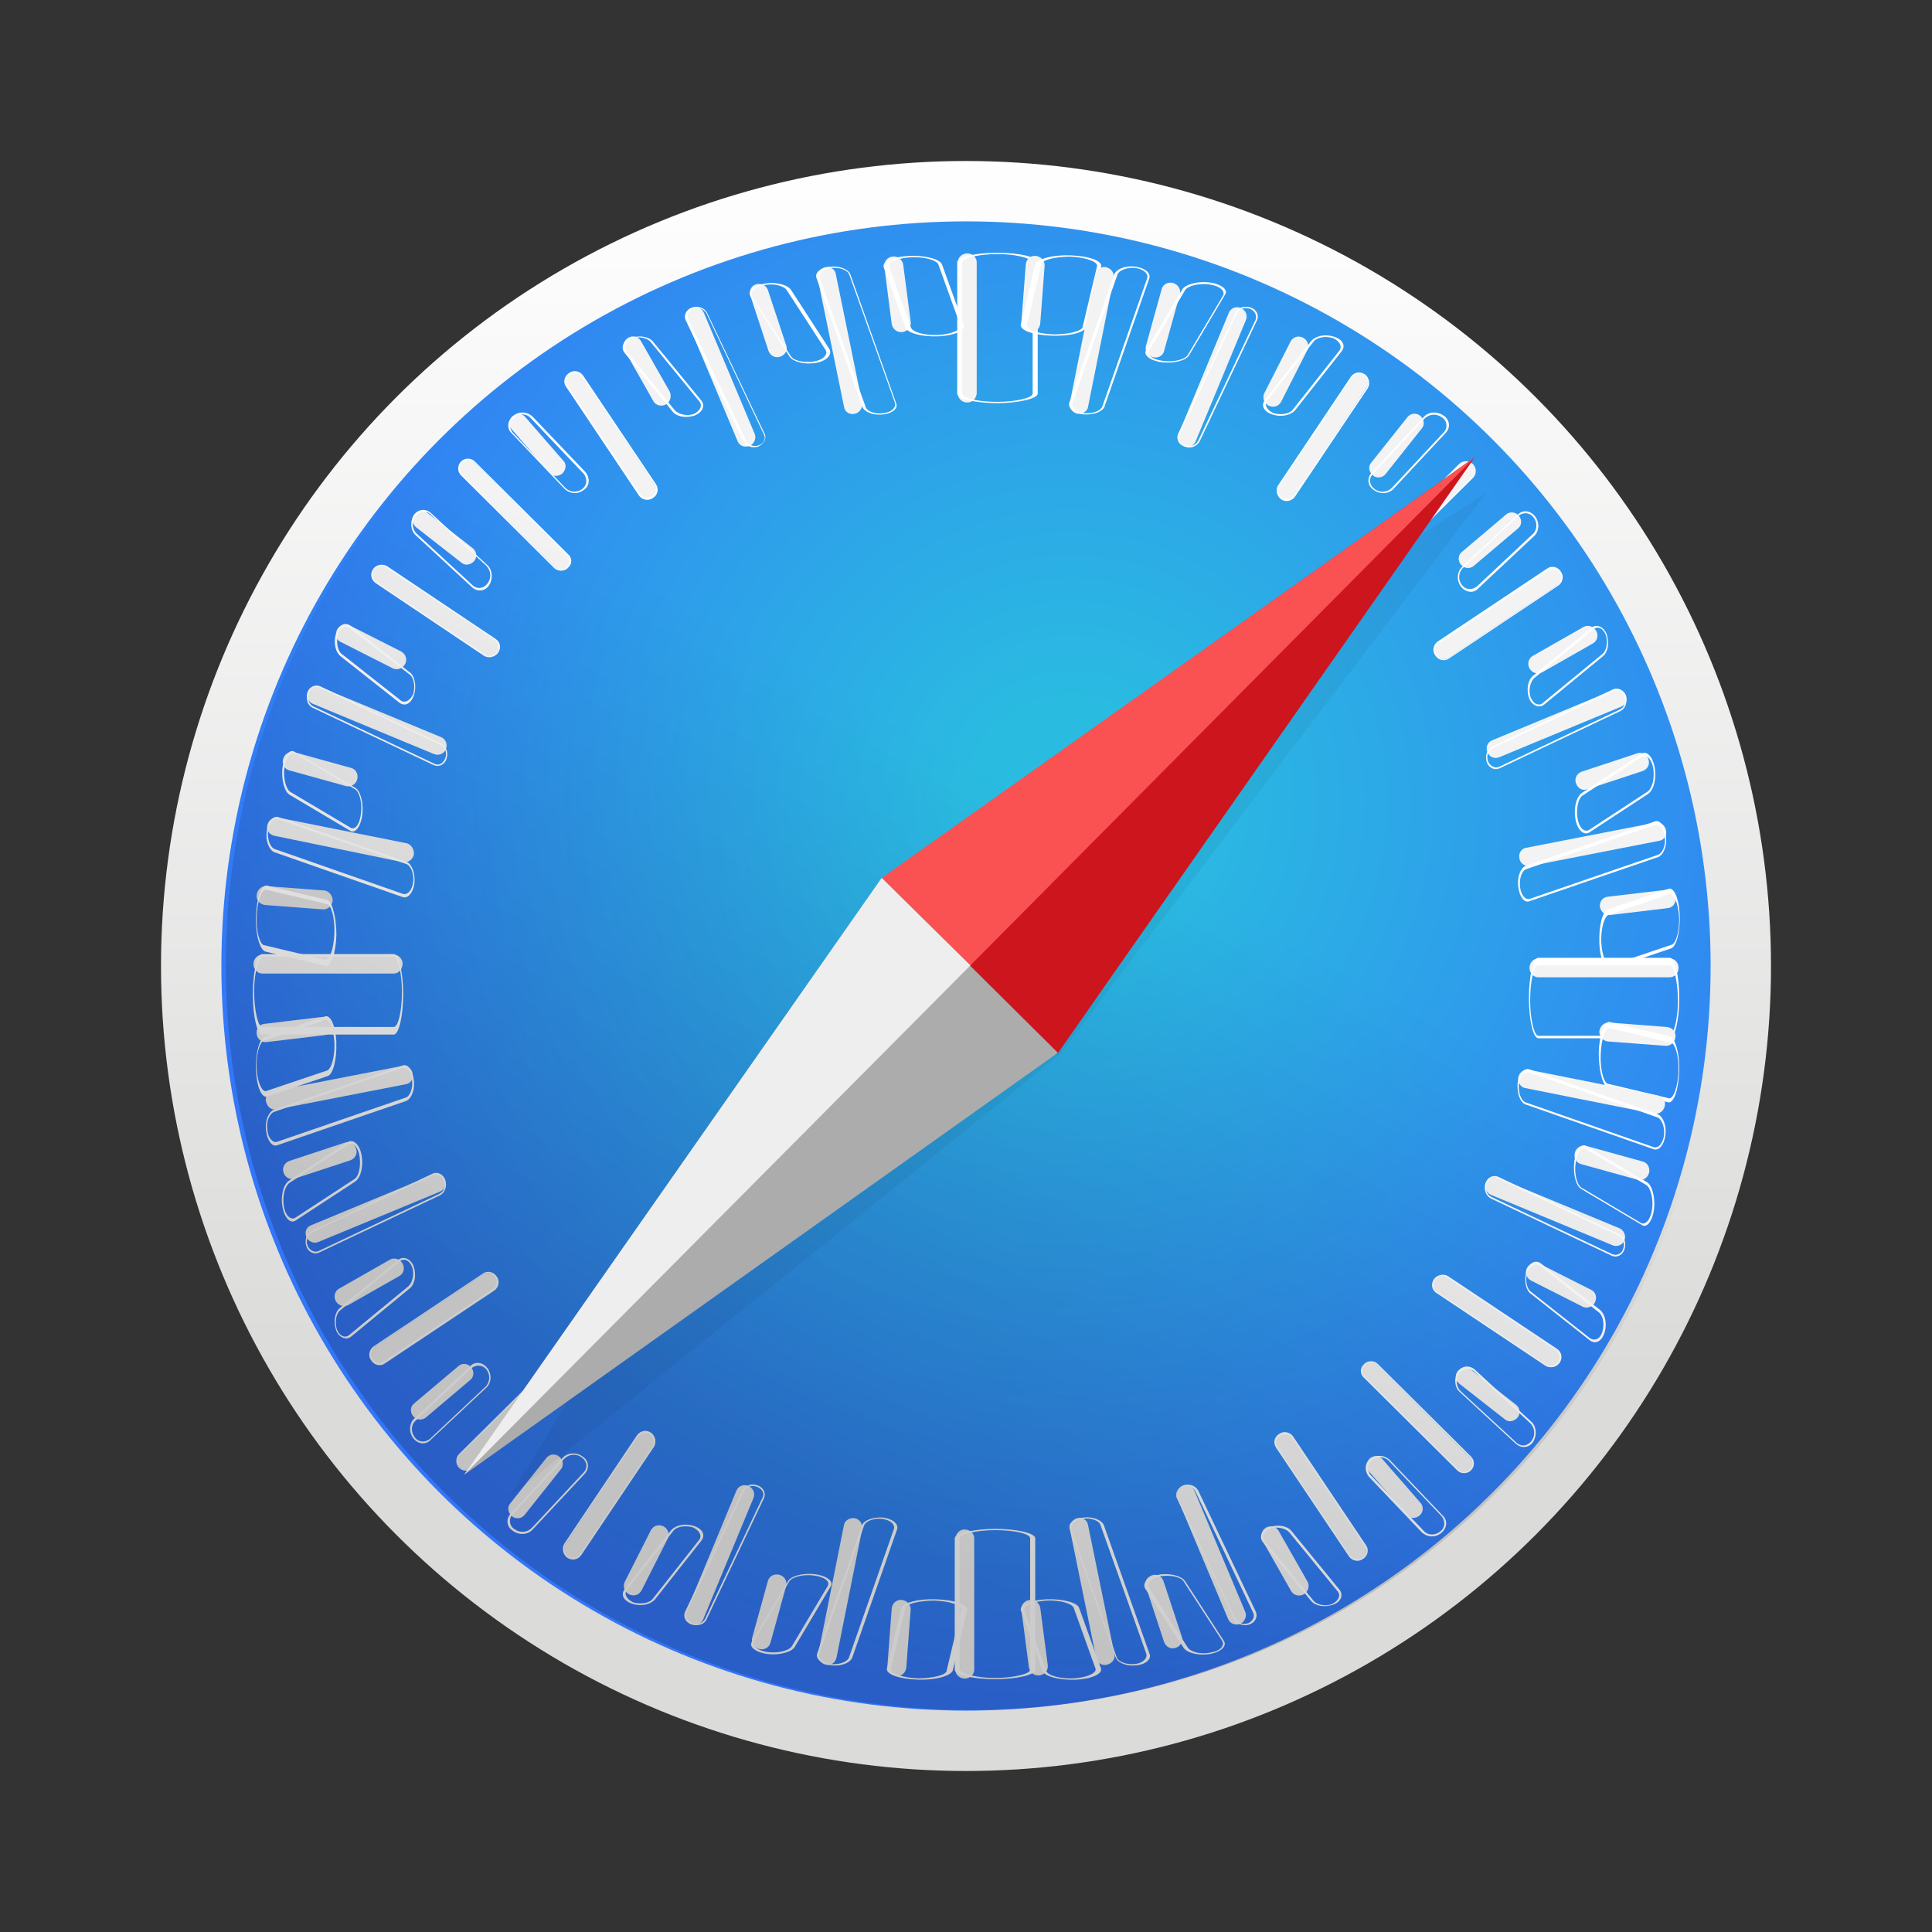<svg xmlns="http://www.w3.org/2000/svg" width="24" height="24" viewBox="0 0 24 24">
    <rect x="0" y="0" width="24" height="24" fill="#333333" stroke="none"/>
    <defs>
        <linearGradient id="g5vpclhrca" x1="50%" x2="50%" y1="100%" y2="0%">
            <stop offset="25%" stop-color="#DBDBDA"/>
            <stop offset="100%" stop-color="#FFF"/>
        </linearGradient>
        <linearGradient id="qbi1z1virc" x1="49.05%" x2="25.713%" y1="35.703%" y2="77.572%">
            <stop offset="0%" stop-opacity="0"/>
            <stop offset="100%"/>
        </linearGradient>
        <radialGradient id="4v5rfw86fb" cx="57.025%" cy="39.017%" r="61.032%" fx="57.025%" fy="39.017%">
            <stop offset="0%" stop-color="#2ABCE1"/>
            <stop offset="11.363%" stop-color="#2ABBE1"/>
            <stop offset="100%" stop-color="#3375F8"/>
        </radialGradient>
    </defs>
    <g fill="none" fill-rule="evenodd">
        <g fill-rule="nonzero">
            <g transform="translate(2, 2)">
                <circle cx="10" cy="10" r="10" fill="url(#g5vpclhrca)"/>
                <circle cx="10" cy="10" r="9.25" fill="url(#4v5rfw86fb)"/>
                <g transform="translate(0.805, 0.742)">
                    <path fill="#F3F3F3" d="M9.21 2.258c-.062 0-.116-.047-.116-.11V.516c0-.063.054-.11.117-.11.062 0 .117.047.117.11v1.632c-.008.063-.055.11-.117.11z"/>
                    <path fill="#FFF" d="M9.586 2.266c-.281 0-.5-.055-.5-.118V.516c0-.063.219-.118.5-.118s.5.055.5.118v1.632c0 .063-.25.118-.5.118zm0-1.852c-.219 0-.438.047-.438.102v1.632c0 .055.188.102.438.102.219 0 .437-.047.437-.102V.516C9.993.46 9.805.414 9.586.414z"/>
                    <path fill="#F3F3F3" d="M9.992 1.383c-.062-.008-.11-.055-.11-.117l.056-.727c.007-.062.062-.11.124-.102.063.008.11.055.11.118l-.055.726c-.008.063-.062.11-.125.102z"/>
                    <path fill="#FFF" d="M10.26 1.428c-.231-.008-.385-.065-.385-.13l.18-.755c.025-.065.205-.121.435-.113.231.008.385.065.385.13l-.18.754c-.025.073-.205.122-.435.114zm.23-.982c-.18 0-.359.04-.359.097l-.18.755c0 .057.13.106.334.114.18 0 .36-.04.36-.098l.179-.754c0-.057-.154-.106-.334-.114z"/>
                    <path fill="#F3F3F3" d="M10.578 2.398c-.062-.015-.101-.07-.094-.132l.32-1.602c.016-.062.071-.102.133-.086.063.016.102.07.094.133l-.32 1.602c-.008.054-.07.093-.133.085z"/>
                    <path fill="#FFF" d="M10.655 2.406c-.123-.015-.191-.078-.178-.14l.56-1.602c.027-.062.137-.11.26-.094.122.016.19.078.177.14l-.56 1.603c-.027.062-.136.101-.26.093zm.641-1.82c-.095-.008-.19.023-.218.078l-.56 1.602c-.013.054.041.109.15.125.096.007.192-.024.219-.079l.56-1.601c.013-.063-.055-.11-.15-.125z"/>
                    <path fill="#F3F3F3" d="M11.516 1.695c-.063-.015-.102-.078-.086-.14l.195-.703c.016-.063.078-.094.14-.079.063.016.102.079.087.141l-.196.703c-.015.063-.078.094-.14.078z"/>
                    <path fill="#FFF" d="M11.632 1.759c-.142-.017-.248-.091-.195-.158l.442-.744c.036-.066.195-.108.336-.091.142.016.248.09.195.157l-.442.745c-.036.066-.177.107-.336.09zm.583-.968c-.124-.017-.265.016-.3.074l-.442.745c-.036.058.035.115.177.132.123.017.265-.017.3-.074l.442-.745c.018-.058-.053-.116-.177-.132z"/>
                    <path fill="#F3F3F3" d="M11.898 2.797c-.062-.024-.085-.094-.062-.149l.625-1.507c.023-.055.094-.086.148-.055.063.023.086.094.063.148l-.625 1.508c-.024.055-.094.086-.149.055z"/>
                    <path fill="#FFF" d="M11.91 2.805c-.072-.024-.108-.094-.08-.157l.714-1.507c.026-.063.107-.086.187-.063.072.024.107.094.08.156l-.714 1.508c-.036.063-.116.094-.187.063zm.812-1.711c-.062-.024-.134 0-.16.054l-.715 1.508c-.027.055.009.11.072.133.062.023.133 0 .16-.055l.715-1.507c.017-.047-.01-.11-.072-.133z"/>
                    <path fill="#F3F3F3" d="M12.953 2.297c-.055-.031-.078-.094-.055-.149l.329-.648c.03-.055.093-.078.156-.047.055.031.078.094.055.149l-.329.648c-.03.055-.093.078-.156.047z"/>
                    <path fill="#FFF" d="M13.004 2.408c-.109-.035-.15-.113-.095-.183l.57-.725c.055-.07.178-.096.286-.06.11.034.15.113.096.182l-.572.725c-.054.07-.176.096-.285.061zm.748-.951c-.095-.027-.204-.01-.245.052l-.571.725c-.041.052 0 .122.081.157.096.026.204.009.245-.053l.571-.724c.041-.053 0-.122-.081-.157z"/>
                    <path fill="#F3F3F3" d="M13.11 3.453c-.055-.039-.07-.11-.032-.156l.906-1.352c.032-.054.102-.062.157-.03.054.038.07.108.03.155l-.905 1.352c-.032.055-.102.07-.157.031z"/>
                    <path fill="#FFF" d="M13.11 3.46c-.055-.038-.07-.116-.04-.17l.907-1.353c.039-.054.109-.07.171-.03.055.038.07.116.04.171L13.28 3.43c-.039.054-.117.07-.172.03zm1.03-1.538c-.046-.031-.117-.024-.148.023l-.906 1.352c-.031.047-.016.11.031.14.047.032.117.024.149-.023l.906-1.344c.031-.047.015-.117-.031-.148z"/>
                    <path fill="#F3F3F3" d="M14.25 3.164c-.047-.039-.063-.11-.023-.156l.453-.57c.039-.047.11-.055.156-.016.047.039.062.11.023.156l-.453.57c-.039.047-.11.055-.156.016z"/>
                    <path fill="#FFF" d="M14.263 3.346c-.078-.048-.09-.143-.034-.21l.65-.696c.056-.067.168-.076.247-.02.078.049.09.144.033.21l-.65.697c-.056.066-.168.076-.246.019zm.84-.906c-.067-.048-.157-.038-.213.019l-.65.696c-.044.057-.033.134.034.181.067.048.157.038.213-.019l.65-.696c.045-.057.034-.143-.034-.181z"/>
                    <path fill="#F3F3F3" d="M14.172 4.336c-.047-.047-.047-.117 0-.156l1.156-1.149c.047-.047.117-.039.156 0 .04.04.047.117 0 .156l-1.148 1.149c-.047.047-.117.047-.164 0z"/>
                    <path fill="#FFF" d="M14.164 4.344c-.047-.047-.047-.125 0-.172l1.156-1.149c.047-.046.125-.046.172 0 .047.047.047.125 0 .172l-1.156 1.149c-.047.047-.125.047-.172 0zm1.32-1.313c-.039-.039-.109-.039-.148 0L14.18 4.18c-.04.039-.04.11 0 .148.039.04.11.04.148 0l1.156-1.148c.04-.04.04-.102 0-.149z"/>
                    <path fill="#F3F3F3" d="M15.344 4.273c-.04-.046-.04-.117.008-.156l.554-.469c.047-.039.117-.03.156.016.04.047.04.117-.007.156l-.555.47c-.047.038-.117.03-.156-.017z"/>
                    <path fill="#FFF" d="M15.344 4.545c-.059-.076-.049-.185.01-.24l.695-.652c.06-.066.157-.055.216.021.059.077.049.186-.01.24l-.696.653c-.058.065-.156.054-.215-.022zm.901-.86c-.049-.065-.127-.065-.186-.021l-.695.653c-.05.054-.06.141-.01.206.049.066.127.066.186.022l.696-.653c.058-.054.058-.141.01-.207z"/>
                    <path fill="#F3F3F3" d="M15.031 5.398c-.039-.054-.023-.125.031-.156l1.36-.906c.055-.031.125-.016.156.031.04.055.024.125-.031.156l-1.36.907c-.046.03-.117.015-.156-.032z"/>
                    <path fill="#FFF" d="M15.023 5.398c-.039-.054-.023-.132.032-.171l1.36-.907c.054-.039.132-.023.17.04.04.054.024.132-.03.171l-1.36.907c-.054.039-.133.023-.172-.04zm1.547-1.023c-.03-.047-.093-.063-.14-.031l-1.36.906c-.047.031-.062.094-.023.148.031.047.094.063.14.032l1.36-.907c.047-.039.055-.101.023-.148z"/>
                    <path fill="#F3F3F3" d="M16.195 5.563c-.03-.055-.015-.125.04-.157l.632-.36c.055-.03.125-.007.156.048.032.054.016.125-.039.156l-.632.36c-.055.03-.125.007-.157-.048z"/>
                    <path fill="#FFF" d="M16.19 5.931c-.036-.104-.018-.222.045-.274l.73-.6c.062-.053.152-.014.188.078.036.104.018.222-.045.274l-.729.6c-.063.053-.153.014-.19-.078zm.954-.783c-.036-.092-.108-.118-.162-.066l-.73.601c-.053.052-.071.157-.044.235.036.091.108.118.162.065l.73-.6c.053-.04.071-.144.044-.235z"/>
                    <path fill="#F3F3F3" d="M15.672 6.602c-.024-.063 0-.125.062-.149l1.508-.625c.055-.023.125.008.149.063.023.062 0 .125-.063.148l-1.508.625c-.054.024-.125 0-.148-.062z"/>
                    <path fill="#FFF" d="M15.664 6.723c-.023-.071 0-.152.063-.187l1.507-.715c.063-.026.133.01.157.08.023.072 0 .153-.063.188l-1.508.715c-.062.026-.133-.01-.156-.08zm1.711-.812c-.023-.063-.086-.09-.133-.072l-1.508.715c-.054.026-.078.098-.054.16.023.063.086.09.133.072l1.507-.715c.055-.026.078-.098.055-.16z"/>
                    <path fill="#F3F3F3" d="M16.773 6.992c-.023-.062.008-.125.07-.148l.688-.227c.055-.023.125.016.14.07.024.063-.007.125-.07.149l-.687.226c-.055.024-.117-.007-.14-.07z"/>
                    <path fill="#FFF" d="M16.766 7.436c-.025-.132.008-.281.083-.33l.734-.481c.067-.05.142.033.167.165.025.133-.009.282-.084.332l-.733.48c-.067.033-.142-.033-.167-.166zm.967-.629c-.017-.116-.083-.182-.142-.149l-.733.48c-.059.033-.084.166-.067.282.017.116.084.182.142.149l.733-.48c.059-.05.084-.166.067-.282z"/>
                    <path fill="#F3F3F3" d="M16.07 7.922c-.015-.063.024-.125.086-.133l1.602-.312c.062-.016.117.03.133.093.015.063-.024.125-.086.133l-1.602.313c-.062.007-.125-.032-.133-.094z"/>
                    <path fill="#FFF" d="M16.055 8.274c-.016-.124.03-.234.093-.261l1.602-.55c.063-.027.125.055.14.179.016.124-.03.233-.093.261l-1.602.55c-.062.027-.125-.055-.14-.179zm1.82-.618c-.008-.097-.063-.165-.117-.152l-1.602.55c-.054.014-.093.124-.078.22.008.096.063.165.117.151l1.602-.55c.055-.027.094-.123.078-.22z"/>
                    <path fill="#F3F3F3" d="M17.07 8.523c-.008-.062.032-.117.094-.125l.719-.085c.062-.008.117.039.125.101.008.063-.031.117-.094.125l-.719.086c-.054.008-.117-.04-.125-.102z"/>
                    <path fill="#FFF" d="M17.063 8.97c-.009-.209.04-.394.106-.417l.753-.254c.065-.024.13.115.139.323.008.209-.041.394-.107.417l-.752.255c-.066.023-.131-.116-.14-.324zm.99-.324c-.009-.162-.066-.301-.123-.278l-.753.254c-.057.024-.098.186-.09.348.008.162.066.3.123.277l.753-.254c.057-.023.098-.185.09-.347z"/>
                    <path fill="#F3F3F3" d="M16.195 9.281c0-.062.047-.117.11-.117h1.633c.062 0 .109.055.109.117 0 .063-.047.117-.11.117h-1.632c-.063 0-.11-.054-.11-.117z"/>
                    <path fill="#FFF" d="M16.188 9.656c0-.281.054-.5.117-.5h1.633c.062 0 .117.219.117.5s-.055.5-.117.5h-1.633c-.063 0-.117-.219-.117-.5zm1.851.031c0-.218-.047-.437-.102-.437h-1.632c-.055 0-.102.188-.102.438 0 .218.047.437.102.437h1.633c.054-.031.101-.219.101-.438z"/>
                    <path fill="#F3F3F3" d="M17.063 10.07c.007-.062.054-.11.117-.11l.726.056c.063.007.11.062.102.125-.008.062-.055.109-.117.109l-.727-.055c-.055-.008-.102-.062-.102-.125z"/>
                    <path fill="#FFF" d="M17.055 10.338c.008-.231.065-.385.13-.385l.755.18c.065.025.122.205.114.436-.008.23-.065.384-.13.384l-.756-.18c-.065-.025-.113-.23-.113-.435zm.99.23c.009-.179-.04-.358-.097-.358l-.755-.18c-.057 0-.106.128-.114.333-.008.18.04.36.098.36l.755.179c.057 0 .106-.154.114-.333z"/>
                    <path fill="#F3F3F3" d="M16.055 10.64c.015-.062.07-.1.133-.093l1.601.32c.063.016.102.07.086.133s-.07.102-.133.094l-1.601-.32c-.055-.008-.094-.07-.086-.133z"/>
                    <path fill="#FFF" d="M16.047 10.717c.015-.123.078-.19.14-.177l1.602.56c.063.027.11.136.094.259s-.078.191-.14.177l-1.602-.56c-.063-.027-.102-.136-.094-.259zm1.82.642c.008-.096-.023-.191-.078-.219l-1.602-.56c-.054-.013-.109.042-.125.15-.007.096.024.192.079.22l1.601.56c.063.013.11-.056.125-.151z"/>
                    <path fill="#F3F3F3" d="M16.758 11.578c.015-.062.078-.101.14-.086l.704.195c.062.016.093.079.078.141-.016.063-.078.102-.14.086l-.704-.195c-.063-.016-.094-.078-.078-.14z"/>
                    <path fill="#FFF" d="M16.75 11.694c.017-.141.091-.247.157-.194l.745.442c.066.035.107.194.09.336-.016.141-.09.247-.156.194l-.745-.442c-.066-.035-.107-.177-.09-.336zm.968.584c.017-.124-.016-.265-.074-.3l-.745-.443c-.058-.035-.116.036-.132.177-.017.124.016.265.074.3l.745.442c.058.018.116-.053.132-.176z"/>
                    <path fill="#F3F3F3" d="M15.656 11.953c.024-.062.094-.086.149-.062l1.508.625c.054.023.085.093.062.148-.023.063-.094.086-.148.063l-1.508-.625c-.063-.024-.086-.094-.063-.149z"/>
                    <path fill="#FFF" d="M15.648 11.956c.024-.071.094-.107.157-.08l1.508.714c.062.027.085.108.062.188-.023.071-.094.107-.156.08l-1.508-.714c-.063-.036-.086-.116-.063-.188zm1.711.813c.024-.062 0-.134-.054-.16l-1.508-.715c-.055-.027-.11.009-.133.071-.023.063 0 .134.055.161l1.508.714c.054.018.117-.008.132-.071z"/>
                    <path fill="#F3F3F3" d="M16.164 13.008c.031-.055.094-.078.148-.055l.649.328c.055.024.078.094.047.156-.031.055-.094.079-.149.055l-.648-.328c-.055-.031-.078-.101-.047-.156z"/>
                    <path fill="#FFF" d="M16.158 13.05c.035-.108.113-.149.183-.094l.725.57c.07.055.096.178.061.286-.035.11-.113.15-.183.096l-.725-.572c-.07-.04-.096-.176-.061-.285zm.943.749c.026-.095.009-.204-.053-.245l-.724-.571c-.053-.041-.122 0-.157.081-.027.096-.01.204.052.245l.725.571c.06.041.13.014.157-.081z"/>
                    <path fill="#F3F3F3" d="M15.016 13.156c.039-.054.101-.07.156-.031l1.36.906c.054.031.062.102.03.156-.039.055-.101.07-.156.032l-1.36-.906c-.054-.04-.07-.11-.03-.157z"/>
                    <path fill="#FFF" d="M15.008 13.148c.039-.054.117-.07.172-.039l1.36.907c.054.039.07.109.03.171-.039.055-.117.07-.172.04l-1.359-.907c-.062-.039-.07-.117-.031-.172zm1.539 1.032c.031-.047.023-.117-.024-.149l-1.359-.906c-.047-.031-.11-.016-.14.031-.032.047-.024.117.023.149l1.36.906c.046.031.109.016.14-.031z"/>
                    <path fill="#F3F3F3" d="M15.305 14.29c.039-.048.11-.063.156-.024l.57.445c.047.039.055.11.016.156-.04.047-.11.063-.156.024l-.57-.446c-.048-.039-.055-.11-.016-.156z"/>
                    <path fill="#FFF" d="M15.302 14.303c.048-.08.144-.09.211-.034l.7.646c.068.056.077.17.03.249-.048.08-.144.09-.212.034l-.7-.646c-.067-.057-.077-.17-.029-.25zm.921.85c.048-.068.039-.159-.019-.216l-.7-.646c-.058-.045-.134-.034-.182.034-.048.068-.039.16.019.216l.7.646c.058.045.134.034.182-.034z"/>
                    <path fill="#F3F3F3" d="M14.14 14.21c.047-.046.118-.046.157 0l1.156 1.15c.047.046.04.117 0 .156-.047.046-.117.046-.156 0l-1.156-1.149c-.04-.039-.04-.117 0-.156z"/>
                    <path fill="#FFF" d="M14.14 14.203c.047-.047.126-.047.172 0l1.157 1.149c.047.046.047.125 0 .171-.047.047-.125.047-.172 0l-1.156-1.148c-.055-.047-.055-.125 0-.172zm1.313 1.305c.04-.04.04-.11 0-.149l-1.156-1.148c-.04-.04-.11-.04-.149 0-.039.039-.039.11 0 .148l1.157 1.149c.039.047.101.047.148 0z"/>
                    <path fill="#F3F3F3" d="M14.21 15.375c.048-.04.118-.04.157.008l.477.547c.039.047.031.117-.016.156-.047.039-.117.039-.156-.008l-.477-.547c-.039-.039-.03-.11.016-.156z"/>
                    <path fill="#FFF" d="M14.22 15.383c.075-.059.173-.05.238.01l.66.693c.064.06.053.158-.022.218-.076.059-.173.05-.238-.01l-.66-.693c-.054-.07-.054-.168.022-.218zm.865.9c.065-.049.065-.128.021-.187l-.66-.693c-.053-.05-.14-.06-.205-.01-.065.05-.065.129-.021.188l.66.693c.053.06.14.06.205.01z"/>
                    <path fill="#F3F3F3" d="M13.086 15.078c.055-.039.125-.023.156.031l.906 1.352c.032.055.016.125-.03.156-.056.04-.126.024-.157-.031l-.906-1.352c-.032-.054-.016-.125.03-.156z"/>
                    <path fill="#FFF" d="M13.086 15.07c.055-.039.133-.023.172.032l.906 1.351c.04.055.024.133-.039.172-.055.04-.133.023-.172-.031l-.906-1.352c-.04-.062-.024-.133.039-.172zm1.031 1.54c.047-.032.063-.094.031-.141l-.906-1.352c-.031-.047-.094-.055-.148-.023-.047.031-.063.094-.031.14l.906 1.352c.031.039.101.055.148.023z"/>
                    <path fill="#F3F3F3" d="M12.922 16.234c.055-.03.125-.015.156.04l.36.632c.03.055.007.125-.047.157-.055.03-.125.015-.157-.04l-.359-.632c-.023-.055-.008-.125.047-.157z"/>
                    <path fill="#FFF" d="M12.963 16.229c.104-.036.221-.018.273.045l.597.73c.052.062.026.152-.078.188-.103.036-.22.018-.272-.045l-.598-.729c-.052-.063-.026-.144.078-.189zm.78.954c.077-.036.116-.108.064-.162l-.597-.729c-.052-.054-.156-.072-.234-.045-.078.036-.117.108-.065.162l.598.73c.039.053.156.08.233.044z"/>
                    <path fill="#F3F3F3" d="M11.883 15.719c.062-.024.125 0 .148.054l.633 1.508c.024.055-.008.125-.062.149-.055.023-.125 0-.149-.055l-.633-1.508c-.023-.055.008-.125.063-.148z"/>
                    <path fill="#FFF" d="M11.893 15.71c.071-.023.15 0 .186.063l.717 1.508c.026.063-.009.133-.08.157-.07.023-.15 0-.186-.063l-.716-1.508c-.027-.055.008-.125.08-.156zm.806 1.712c.062-.024.088-.086.062-.133l-.717-1.508c-.027-.054-.098-.078-.16-.054-.062.023-.088.085-.062.132l.717 1.508c.036.055.098.078.16.055z"/>
                    <path fill="#F3F3F3" d="M11.5 16.828c.063-.023.125.008.148.07l.227.688c.023.055-.016.125-.07.14-.063.024-.125-.007-.149-.07l-.226-.687c-.024-.055.008-.117.07-.14z"/>
                    <path fill="#FFF" d="M11.584 16.82c.133-.024.282.01.331.077l.48.74c.05.066-.033.142-.165.167-.133.025-.282-.008-.331-.075l-.48-.74c-.034-.067.033-.143.165-.168zm.646.967c.116-.016.182-.084.149-.143l-.48-.74c-.033-.058-.166-.083-.282-.066-.116.017-.182.084-.149.143l.48.74c.034.058.166.092.282.066z"/>
                    <path fill="#F3F3F3" d="M10.578 16.117c.063-.015.125.024.133.086l.328 1.602c.016.062-.031.117-.094.133-.062.015-.125-.024-.133-.086l-.328-1.602c-.007-.055.032-.117.094-.133z"/>
                    <path fill="#FFF" d="M10.65 16.11c.121-.016.23.03.257.093l.569 1.602c.027.062-.054.133-.163.14-.122.016-.23-.03-.257-.093l-.57-1.602c-.026-.063.042-.125.163-.14zm.636 1.82c.095-.008.163-.063.15-.125l-.57-1.602c-.013-.055-.122-.094-.217-.078-.094.008-.162.063-.149.125l.57 1.602c.026.054.121.085.216.078z"/>
                    <path fill="#F3F3F3" d="M9.984 17.133c.063-.008.118.031.133.094l.094.718c.008.063-.04.117-.102.125-.062.008-.117-.03-.132-.093l-.094-.72c-.008-.062.039-.116.101-.124z"/>
                    <path fill="#FFF" d="M10.193 17.125c.204-.008.385.041.407.106l.272.753c.022.066-.113.131-.317.14-.203.007-.384-.042-.407-.107l-.271-.753c-.023-.065.113-.13.316-.139zm.34.982c.158-.008.293-.066.27-.123l-.27-.753c-.023-.057-.181-.098-.34-.09-.158.009-.294.066-.271.123l.271.753c.023.057.181.098.34.09z"/>
                    <path fill="#F3F3F3" d="M9.18 16.258c.062 0 .117.047.117.11V18c0 .063-.055.11-.117.11-.063 0-.117-.047-.117-.11v-1.633c.007-.062.054-.11.117-.11z"/>
                    <path fill="#FFF" d="M9.555 16.25c.28 0 .5.055.5.117V18c0 .063-.22.117-.5.117-.282 0-.5-.055-.5-.117v-1.633c0-.062.25-.117.5-.117zm0 1.852c.218 0 .437-.047.437-.102v-1.633c0-.055-.187-.101-.437-.101-.22 0-.438.047-.438.101V18c.031.055.219.102.438.102z"/>
                    <path fill="#F3F3F3" d="M8.398 17.133c.063.008.11.055.11.117l-.055.727c-.008.062-.062.109-.125.101-.062-.008-.11-.055-.11-.117l.055-.727c.008-.062.063-.109.125-.101z"/>
                    <path fill="#FFF" d="M8.826 17.125c.231.008.385.065.385.13l-.18.755c-.025.065-.205.121-.435.113-.231-.008-.385-.065-.385-.13l.18-.754c.025-.073.205-.122.435-.114zm-.23.982c.179 0 .359-.04.359-.097l.179-.755c0-.057-.128-.106-.333-.114-.18 0-.36.04-.36.098l-.179.755c0 .056.154.105.334.113z"/>
                    <path fill="#F3F3F3" d="M7.813 16.117c.062.016.101.07.093.133l-.32 1.602c-.016.062-.07.101-.133.085-.062-.015-.101-.07-.094-.132l.32-1.602c.008-.055.071-.094.133-.086z"/>
                    <path fill="#FFF" d="M8.164 16.11c.122.015.19.078.177.14l-.56 1.602c-.027.062-.136.109-.259.093-.123-.015-.191-.078-.178-.14l.56-1.602c.027-.062.137-.101.26-.094zm-.642 1.82c.096.008.191-.024.218-.078l.56-1.602c.014-.055-.04-.11-.15-.125-.096-.008-.191.023-.219.078l-.56 1.602c-.013.062.055.11.151.125z"/>
                    <path fill="#F3F3F3" d="M6.875 16.82c.063.016.102.078.086.14l-.195.704c-.016.063-.079.094-.141.078-.063-.015-.102-.078-.086-.14l.195-.704c.016-.062.079-.093.141-.078z"/>
                    <path fill="#FFF" d="M7.317 16.813c.141.016.247.09.194.157l-.442.744c-.035.067-.194.108-.336.091-.141-.016-.247-.09-.194-.157l.442-.744c.035-.066.177-.108.336-.091zm-.584.968c.124.016.266-.017.3-.075l.443-.744c.035-.058-.035-.116-.177-.133-.124-.016-.265.017-.3.075l-.442.744c-.018.058.053.116.176.133z"/>
                    <path fill="#F3F3F3" d="M6.492 15.719c.063.023.086.094.063.148l-.625 1.508c-.024.055-.094.086-.149.055-.054-.032-.086-.094-.062-.149l.625-1.508c.023-.054.093-.085.148-.054z"/>
                    <path fill="#FFF" d="M6.606 15.71c.072.024.107.095.08.157l-.714 1.508c-.027.063-.107.086-.187.063-.072-.024-.108-.094-.08-.157l.714-1.508c.035-.062.116-.093.187-.062zm-.812 1.712c.062.023.133 0 .16-.055l.715-1.508c.026-.054-.01-.109-.072-.132-.062-.024-.134 0-.16.054l-.715 1.508c-.018.047.009.11.072.133z"/>
                    <path fill="#F3F3F3" d="M5.438 16.219c.054.031.078.093.054.148l-.328.649c-.031.054-.094.078-.156.047-.055-.032-.078-.094-.055-.149l.328-.648c.032-.055.094-.078.157-.047z"/>
                    <path fill="#FFF" d="M5.812 16.213c.11.034.15.113.096.183l-.572.725c-.054.07-.176.096-.285.06-.11-.034-.15-.113-.095-.183l.57-.724c.055-.07.178-.096.286-.061zm-.748.951c.096.026.204.009.245-.052l.571-.725c.041-.052 0-.122-.081-.157-.095-.026-.204-.009-.245.052l-.571.725c-.041.053 0 .122.081.157z"/>
                    <path fill="#F3F3F3" d="M5.281 15.063c.055.039.07.109.032.156l-.907 1.351c-.031.055-.101.063-.156.032-.055-.04-.07-.11-.031-.157l.906-1.351c.031-.055.102-.07.156-.031z"/>
                    <path fill="#FFF" d="M5.281 15.055c.055.039.07.117.04.172l-.907 1.351c-.039.055-.11.07-.172.031-.054-.039-.07-.117-.039-.172l.906-1.351c.04-.055.118-.07.172-.031zM4.25 16.594c.047.031.117.023.148-.024l.907-1.351c.03-.047.015-.11-.032-.14-.046-.032-.117-.024-.148.023l-.906 1.343c-.032.047-.016.117.031.149z"/>
                    <path fill="#F3F3F3" d="M4.14 15.352c.048.039.063.109.024.156l-.453.57c-.04.047-.11.055-.156.016-.047-.04-.063-.11-.024-.157l.453-.57c.04-.047.11-.055.157-.015z"/>
                    <path fill="#FFF" d="M4.43 15.35c.079.048.09.144.034.21l-.65.696c-.056.067-.168.077-.246.02-.079-.048-.09-.144-.034-.21l.65-.696c.056-.067.168-.077.246-.02zm-.84.906c.067.048.157.038.213-.019l.65-.696c.045-.057.033-.133-.034-.18-.067-.049-.157-.04-.213.018l-.65.696c-.044.057-.033.143.034.181z"/>
                    <path fill="#F3F3F3" d="M4.219 14.18c.047.047.047.117 0 .156l-1.157 1.148c-.046.047-.117.04-.156 0-.039-.039-.047-.117 0-.156l1.149-1.148c.047-.047.117-.047.164 0z"/>
                    <path fill="#FFF" d="M4.227 14.172c.046.047.046.125 0 .172L3.07 15.492c-.047.047-.125.047-.172 0-.046-.047-.046-.125 0-.172l1.157-1.148c.047-.047.125-.047.172 0zm-1.32 1.312c.038.04.109.04.148 0l1.156-1.148c.039-.04.039-.11 0-.149-.04-.039-.11-.039-.149 0l-1.156 1.149c-.039.039-.039.101 0 .148z"/>
                    <path fill="#F3F3F3" d="M3.047 14.242c.039.047.039.117-.008.156l-.555.47c-.046.038-.117.03-.156-.016-.039-.047-.039-.118.008-.157l.555-.468c.046-.04.117-.032.156.015z"/>
                    <path fill="#FFF" d="M3.25 14.253c.058.076.048.185-.01.24l-.696.652c-.059.065-.157.055-.216-.022-.058-.076-.049-.185.01-.24l.696-.652c.059-.065.157-.055.215.022zm-.902.86c.049.065.127.065.186.021l.696-.653c.049-.054.059-.141.01-.207-.05-.065-.128-.065-.187-.021l-.695.653c-.06.054-.06.141-.01.206z"/>
                    <path fill="#F3F3F3" d="M3.36 13.117c.038.055.023.125-.032.156l-1.36.907c-.054.03-.124.015-.155-.032-.04-.054-.024-.125.03-.156l1.36-.906c.047-.031.117-.016.156.031z"/>
                    <path fill="#FFF" d="M3.367 13.117c.04.055.024.133-.031.172l-1.36.906c-.054.04-.132.024-.171-.039-.04-.054-.024-.133.03-.172l1.36-.906c.055-.039.133-.023.172.04zM1.82 14.141c.032.046.094.062.14.03l1.36-.905c.047-.032.063-.094.024-.149-.031-.047-.094-.062-.14-.031l-1.36.906c-.047.04-.055.102-.024.149z"/>
                    <path fill="#F3F3F3" d="M2.195 12.953c.032.055.016.125-.039.156l-.633.36c-.054.031-.125.008-.156-.047s-.015-.125.04-.156l.632-.36c.055-.031.125-.008.156.047z"/>
                    <path fill="#FFF" d="M2.333 12.986c.036.105.018.222-.045.274l-.73.601c-.062.052-.152.013-.188-.078-.036-.105-.018-.222.045-.275l.729-.6c.063-.052.153-.013.189.078zm-.954.784c.036.091.108.117.162.065l.729-.6c.054-.053.072-.157.045-.236-.036-.091-.108-.117-.162-.065l-.73.6c-.053.04-.071.144-.044.236z"/>
                    <path fill="#F3F3F3" d="M2.719 11.914c.023.063 0 .125-.063.149l-1.508.624c-.054.024-.125-.007-.148-.062-.023-.063 0-.125.063-.148l1.507-.625c.055-.024.125 0 .149.062z"/>
                    <path fill="#FFF" d="M2.727 11.917c.023.072 0 .152-.063.188l-1.508.714c-.062.027-.133-.009-.156-.08-.023-.072 0-.152.063-.188l1.507-.714c.063-.027.133.009.157.08zm-1.711.813c.023.062.086.09.132.071l1.508-.714c.055-.027.078-.098.055-.16-.023-.063-.086-.09-.133-.072l-1.508.714c-.054.027-.078.098-.054.161z"/>
                    <path fill="#F3F3F3" d="M1.617 11.523c.024.063-.008.125-.07.149l-.688.226c-.054.024-.125-.015-.14-.07-.024-.062.008-.125.07-.148l.688-.227c.054-.023.117.008.14.07z"/>
                    <path fill="#FFF" d="M1.687 11.608c.025.132-.008.281-.083.33l-.734.48c-.066.05-.141-.032-.166-.165-.025-.132.008-.281.083-.33l.734-.481c.066-.033.141.033.166.166zm-.967.629c.017.116.084.182.142.149l.734-.48c.058-.034.083-.166.066-.282-.016-.116-.083-.182-.141-.149l-.734.48c-.058.05-.083.166-.067.282z"/>
                    <path fill="#F3F3F3" d="M2.32 10.594c.016.062-.023.125-.086.133l-1.601.312c-.063.016-.117-.031-.133-.094-.016-.062.023-.125.086-.133l1.602-.312c.062-.008.124.031.132.094z"/>
                    <path fill="#FFF" d="M2.336 10.673c.016.124-.031.234-.094.261l-1.601.55c-.063.027-.125-.055-.141-.179-.016-.123.031-.233.094-.26l1.601-.55c.063-.028.125.054.14.178zm-1.82.618c.007.097.062.165.117.152l1.601-.55c.055-.014.094-.124.079-.22-.008-.096-.063-.165-.118-.151l-1.601.55c-.055.027-.094.123-.078.22z"/>
                    <path fill="#F3F3F3" d="M1.32 9.992c.008.063-.03.117-.093.125l-.72.086c-.062.008-.116-.039-.124-.101-.008-.063.031-.118.094-.125l.718-.086c.055-.008.117.039.125.101z"/>
                    <path fill="#FFF" d="M1.373 10.208c.008.209-.04.394-.106.417l-.753.254c-.065.024-.13-.115-.139-.323-.008-.209.041-.394.106-.417l.753-.255c.066-.023.131.116.14.324zm-.99.324c.008.162.066.301.123.278l.753-.254c.057-.024.098-.186.09-.348-.008-.162-.066-.3-.123-.277l-.753.254c-.057.023-.098.185-.09.347z"/>
                    <path fill="#F3F3F3" d="M2.195 9.234c0 .063-.047.118-.11.118H.454c-.062 0-.11-.055-.11-.118 0-.062.048-.117.11-.117h1.633c.062 0 .11.055.11.117z"/>
                    <path fill="#FFF" d="M2.203 9.61c0 .28-.055.5-.117.5H.453c-.062 0-.117-.22-.117-.5 0-.282.055-.5.117-.5h1.633c.062 0 .117.218.117.5zM.352 9.577c0 .219.046.438.101.438h1.633c.055 0 .102-.188.102-.438 0-.219-.047-.437-.102-.437H.453c-.055.03-.101.218-.101.437z"/>
                    <path fill="#E2E2E2" d="M1.328 8.445c-.008.063-.055.11-.117.11L.484 8.5c-.062-.008-.109-.063-.101-.125.008-.063.054-.11.117-.11l.727.055c.054.008.101.063.101.125z"/>
                    <path fill="#FFF" d="M1.374 8.873c-.008.231-.065.385-.13.385l-.755-.18c-.065-.025-.122-.205-.114-.436.008-.23.065-.384.13-.384l.756.18c.065.025.113.23.113.435zm-.99-.23C.374 8.821.423 9 .48 9l.755.18c.057 0 .106-.128.114-.333.008-.18-.04-.36-.098-.36L.497 8.31c-.057 0-.106.154-.114.333z"/>
                    <path fill="#F3F3F3" d="M2.336 7.875c-.016.063-.07.102-.133.094L.602 7.64C.539 7.625.5 7.57.516 7.508c.015-.063.07-.102.132-.094l1.602.32c.055.016.094.079.086.141z"/>
                    <path fill="#FFF" d="M2.344 8.226c-.016.123-.078.191-.14.178l-1.602-.56c-.063-.027-.11-.137-.094-.26.015-.122.078-.19.14-.177l1.602.56c.063.027.102.136.094.26zm-1.82-.642c-.008.096.023.192.078.219l1.601.56c.055.013.11-.041.125-.15.008-.096-.023-.192-.078-.219l-1.602-.56c-.062-.013-.109.055-.125.15z"/>
                    <path fill="#F3F3F3" d="M1.633 6.938c-.016.062-.078.101-.14.085l-.704-.195c-.062-.016-.094-.078-.078-.14.016-.063.078-.102.14-.086l.704.195c.062.016.093.078.078.14z"/>
                    <path fill="#FFF" d="M1.696 7.38c-.017.14-.091.247-.157.194l-.745-.442c-.066-.036-.107-.195-.09-.336.016-.141.09-.248.157-.194l.744.441c.066.036.108.177.091.336zm-.968-.584c-.016.124.017.265.075.3l.744.442c.058.036.116-.035.132-.176.017-.124-.016-.266-.074-.3l-.744-.443c-.058-.017-.116.053-.133.177z"/>
                    <path fill="#F3F3F3" d="M2.734 6.563c-.023.062-.093.085-.148.062L1.078 6c-.055-.023-.086-.094-.062-.148.023-.063.093-.086.148-.063l1.508.625c.062.024.086.094.062.149z"/>
                    <path fill="#FFF" d="M2.742 6.684c-.023.072-.094.107-.156.08L1.078 6.05c-.062-.027-.086-.107-.062-.187.023-.072.093-.107.156-.08l1.508.714c.062.035.086.116.062.187zm-1.71-.812c-.024.062 0 .134.054.16l1.508.715c.054.027.11-.01.133-.072.023-.062 0-.134-.055-.16L1.164 5.8c-.055-.018-.117.01-.133.072z"/>
                    <path fill="#F3F3F3" d="M2.227 5.508c-.032.054-.094.078-.149.054l-.648-.328c-.055-.023-.078-.093-.047-.156.031-.055.094-.078.148-.055l.649.329c.054.03.078.101.047.156z"/>
                    <path fill="#FFF" d="M2.338 5.89c-.035.11-.114.15-.183.096l-.725-.572c-.07-.054-.096-.176-.061-.285.035-.109.113-.15.183-.095l.725.57c.07.042.096.178.061.286zm-.943-.748c-.026.096-.009.204.052.245l.725.571c.052.041.122 0 .157-.081.026-.095.009-.204-.052-.245l-.734-.571c-.052-.041-.122-.014-.148.081z"/>
                    <path fill="#F3F3F3" d="M3.375 5.36c-.04.054-.102.07-.156.03l-1.352-.898c-.054-.031-.062-.101-.031-.156.031-.055.101-.07.156-.031l1.36.906c.046.031.062.101.023.148z"/>
                    <path fill="#FFF" d="M3.383 5.367c-.04.055-.117.07-.172.04L1.859 4.5c-.054-.04-.07-.11-.03-.172.038-.055.116-.07.171-.039l1.352.906c.062.04.07.117.03.172zm-1.54-1.031c-.03.047-.023.117.024.148l1.36.907c.046.03.109.015.14-.032.031-.046.024-.117-.023-.148l-1.36-.906c-.046-.032-.109-.016-.14.03z"/>
                    <path fill="#F3F3F3" d="M3.086 4.227c-.04.046-.11.062-.156.023l-.57-.445c-.047-.04-.055-.11-.016-.157.039-.046.11-.062.156-.023l.57.445c.047.04.055.11.016.157z"/>
                    <path fill="#FFF" d="M3.274 4.523c-.048.08-.144.091-.211.034l-.7-.646c-.068-.056-.077-.17-.03-.249.049-.08.145-.09.212-.034l.7.646c.067.057.077.17.029.25zm-.921-.85c-.048.068-.038.16.02.216l.7.646c.057.045.134.034.182-.034.048-.068.038-.159-.02-.216l-.7-.645c-.057-.046-.134-.034-.182.034z"/>
                    <path fill="#F3F3F3" d="M4.25 4.305c-.047.047-.117.047-.156 0L2.93 3.156c-.047-.047-.04-.117 0-.156.047-.047.117-.047.156 0l1.156 1.148c.047.04.047.118.008.157z"/>
                    <path fill="#FFF" d="M4.25 4.313c-.047.046-.125.046-.172 0L2.922 3.163c-.047-.047-.047-.125 0-.172.047-.047.125-.047.172 0L4.25 4.141c.055.046.055.125 0 .171zM2.937 3.008c-.039.039-.039.11 0 .148l1.157 1.149c.039.039.11.039.148 0 .04-.04.04-.11 0-.149L3.086 3c-.04-.04-.102-.04-.148.008z"/>
                    <path fill="#F3F3F3" d="M4.18 3.14c-.047.04-.117.04-.157-.007l-.476-.547c-.04-.047-.031-.117.015-.156.047-.04.118-.04.157.007l.476.547c.04.04.032.11-.015.157z"/>
                    <path fill="#FFF" d="M4.448 3.343c-.075.06-.173.05-.237-.01l-.66-.693c-.065-.06-.054-.158.022-.218.075-.059.173-.049.237.01l.66.693c.054.07.054.168-.022.218zm-.865-.9c-.065.049-.065.128-.021.187l.66.693c.053.05.14.06.205.01.065-.05.065-.129.021-.188l-.66-.693c-.053-.06-.14-.06-.205-.01z"/>
                    <path fill="#F3F3F3" d="M5.305 3.438c-.055.039-.125.023-.157-.032l-.914-1.351c-.03-.055-.015-.125.032-.157.054-.039.125-.023.156.032l.906 1.351c.04.055.024.125-.023.156z"/>
                    <path fill="#FFF" d="M5.305 3.445c-.055.04-.133.024-.172-.03l-.906-1.353c-.04-.054-.024-.132.039-.171.054-.04.132-.024.171.03l.907 1.352c.039.063.023.133-.04.172zM4.273 1.906c-.046.032-.062.094-.03.14l.905 1.352c.032.047.094.055.149.024.047-.031.062-.094.031-.14l-.906-1.345c-.031-.046-.102-.062-.149-.03z"/>
                    <path fill="#F3F3F3" d="M5.469 2.281c-.055.031-.125.016-.157-.039l-.359-.633c-.031-.054-.008-.125.047-.156s.125-.016.156.04l.36.632c.023.055.007.125-.047.156z"/>
                    <path fill="#FFF" d="M5.826 2.419c-.104.036-.221.018-.273-.045l-.597-.73c-.052-.062-.026-.152.078-.188.103-.036.22-.018.272.045l.598.729c.052.063.026.144-.078.189zm-.78-.954c-.077.036-.116.108-.064.162l.597.729c.052.054.156.072.234.045.078-.036.117-.108.065-.162l-.598-.73c-.039-.053-.156-.08-.233-.044z"/>
                    <path fill="#F3F3F3" d="M6.508 2.797c-.063.023-.125 0-.149-.055l-.632-1.508c-.024-.054.007-.125.062-.148.063-.024.125 0 .149.055l.632 1.507c.024.055-.008.125-.062.149z"/>
                    <path fill="#FFF" d="M6.615 2.805c-.071.023-.15 0-.186-.063l-.717-1.508c-.027-.062.009-.132.08-.156.07-.023.15 0 .185.063l.717 1.507c.027.055-.009.125-.08.157zm-.806-1.711c-.062.023-.088.086-.062.133l.717 1.507c.027.055.098.079.16.055.061-.023.088-.086.061-.133L5.97 1.148c-.036-.054-.098-.078-.16-.054z"/>
                    <path fill="#F3F3F3" d="M6.89 1.688c-.062.023-.124-.008-.148-.07L6.516.93c-.024-.055.015-.125.07-.14.055-.017.125.007.148.07l.227.687c.023.055-.008.117-.07.14z"/>
                    <path fill="#FFF" d="M7.335 1.765c-.133.025-.282-.008-.331-.076l-.48-.74c-.05-.066.032-.142.165-.167.132-.025.281.008.331.075l.48.74c.033.067-.033.143-.165.168zM6.689.8c-.116.016-.182.084-.15.143l.481.74c.033.058.166.083.282.066.116-.017.182-.084.149-.143l-.48-.74C6.936.808 6.804.774 6.688.8z"/>
                    <path fill="#F3F3F3" d="M7.813 2.398c-.063.016-.125-.023-.133-.086L7.352.712c-.016-.063.03-.117.093-.133.063-.015.125.024.133.086l.328 1.602c.008.054-.031.117-.093.132z"/>
                    <path fill="#FFF" d="M8.164 2.406c-.121.016-.23-.031-.257-.094L7.338.712c-.027-.063.054-.133.163-.14.122-.016.23.03.257.093l.569 1.602c.027.062-.04.125-.163.14zM7.528.586c-.095.008-.163.062-.15.125l.57 1.602c.013.054.122.093.216.078.095-.008.163-.063.15-.125L7.743.664C7.718.61 7.624.578 7.529.586z"/>
                    <path fill="#F3F3F3" d="M8.406 1.383c-.062.008-.117-.031-.133-.094L8.18.57c-.008-.062.039-.117.101-.125.063-.008.117.032.133.094l.094.719c.008.062-.04.117-.102.125z"/>
                    <path fill="#FFF" d="M8.852 1.436c-.204.008-.385-.041-.407-.107L8.173.577c-.022-.066.114-.131.317-.14.204-.008.385.041.407.107l.272.753c.022.065-.114.13-.317.139zm-.34-.982c-.158.008-.293.065-.27.123l.27.752c.023.058.182.099.34.09.158-.008.294-.065.271-.122L8.852.544c-.023-.057-.181-.098-.34-.09z"/>
                    <circle cx="9.25" cy="9.25" r="9.25" fill="url(#qbi1z1virc)" fill-opacity=".2"/>
                </g>
                <path fill="#000" fill-opacity=".05" d="M16.461 4.125L9 8.906 8.992 8.906 8.992 8.914 8.984 8.922 4.328 16.602 11.172 11.094 11.18 11.086 11.18 11.078z"/>
                <path fill="#CD151E" d="M16.32 3.68L8.945 8.922 11.133 11.094 16.32 3.68"/>
                <path fill="#FA5153" d="M8.953 8.906L10.055 9.992 16.32 3.68z"/>
                <path fill="#ACACAC" d="M8.953 8.906L11.141 11.078 3.766 16.32z"/>
                <path fill="#EEE" d="M3.766 16.32L10.055 9.992 8.953 8.906z"/>
            </g>
        </g>
    </g>
</svg>
